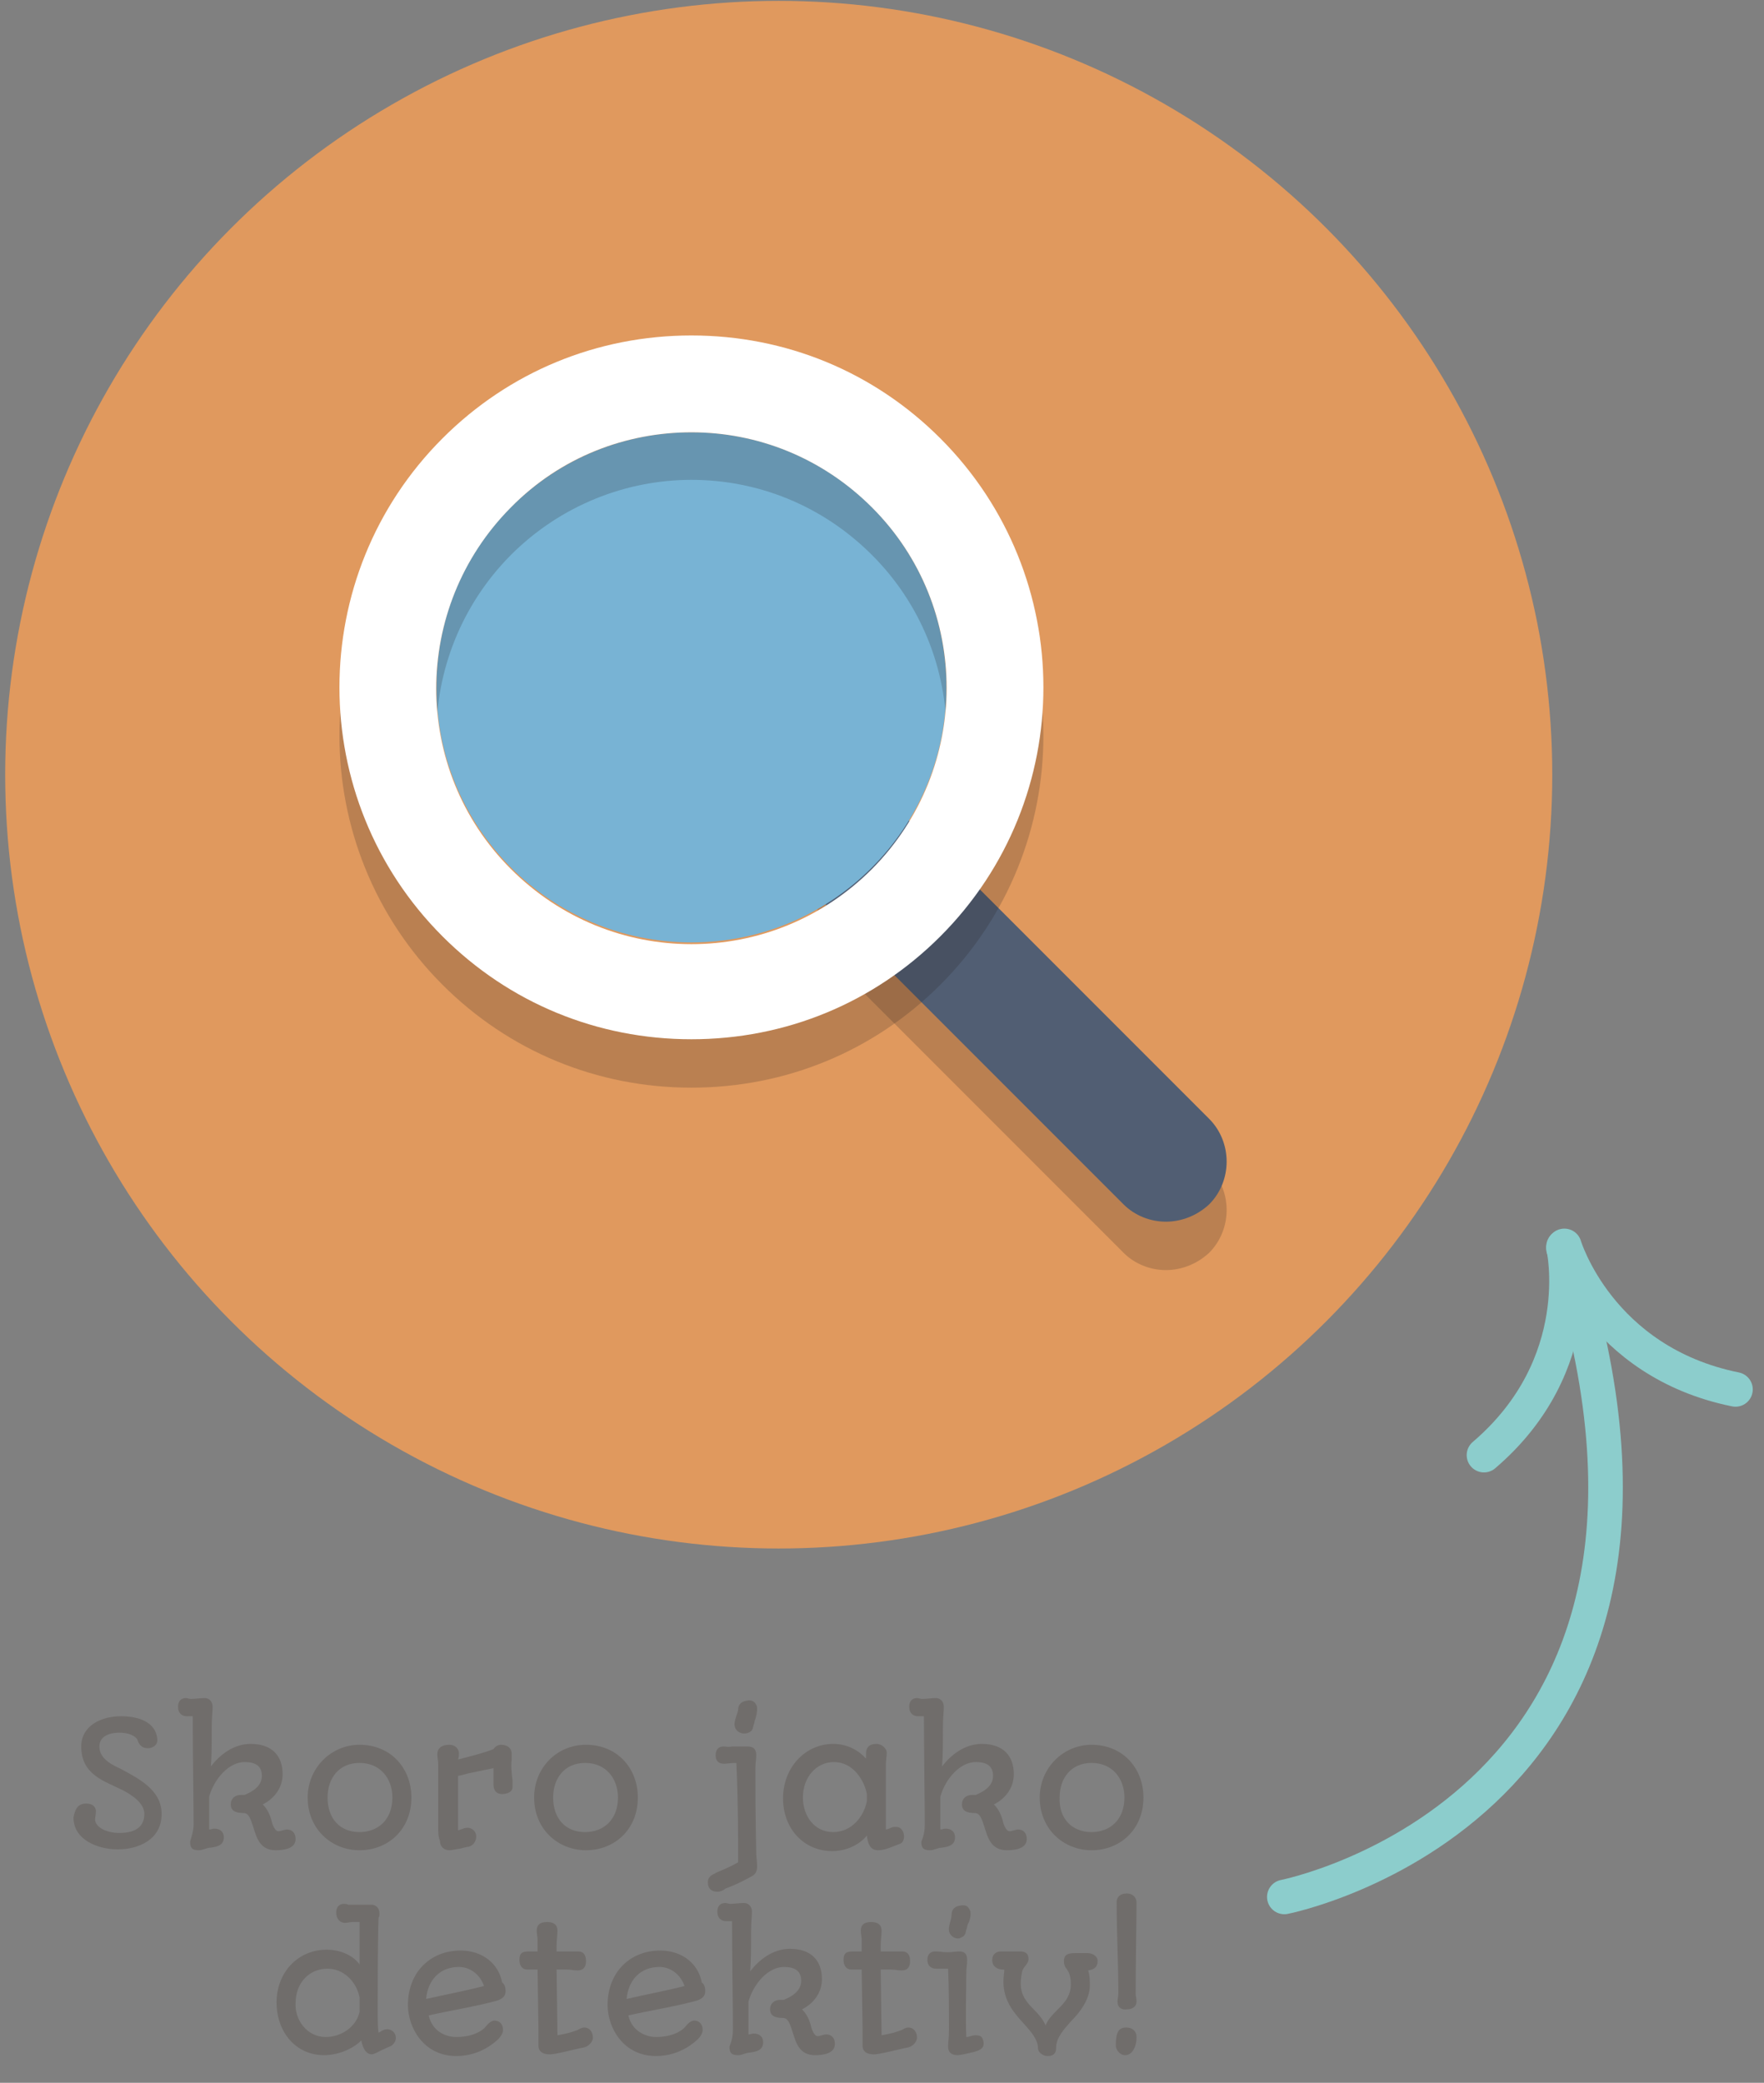 <?xml version="1.0" encoding="utf-8"?>
<!-- Generator: Adobe Illustrator 19.0.0, SVG Export Plug-In . SVG Version: 6.00 Build 0)  -->
<svg version="1.1" id="Vrstva_1" xmlns="http://www.w3.org/2000/svg" xmlns:xlink="http://www.w3.org/1999/xlink" x="0px" y="0px"
	 viewBox="0 0 204.1 240.9" style="enable-background:new 0 0 204.1 240.9;" xml:space="preserve">
<rect x="0" y="0" width="204.1" height="240.9" fill="#808080" stroke="none"/>
<style type="text/css">
	.st0{fill:#E0995E;}
	.st1{opacity:0.2;}
	.st2{fill:#231F20;}
	.st3{fill:#515E73;}
	.st4{fill:#78B3D4;}
	.st5{fill:#FFFFFF;}
	.st6{fill:#706D6B;}
	.st7{fill:none;stroke:#8CCDCC;stroke-width:4;stroke-linecap:round;stroke-miterlimit:10;}
</style>
<g id="Layer_1">
	<g id="XMLID_26_">
		<circle id="XMLID_8_" class="st0" cx="90.1" cy="89.6" r="89.5"/>
	</g>
	<g id="XMLID_23_" class="st1">
		<g id="XMLID_24_">
			<path id="XMLID_7_" class="st2" d="M134.9,146.9c-1.8,0-3.6-0.7-4.9-2l-33.5-33.5c-2.7-2.7-2.7-7.2,0-9.9c2.7-2.7,7.2-2.7,9.9,0
				l33.5,33.5c2.7,2.7,2.7,7.2,0,9.9C138.5,146.2,136.7,146.9,134.9,146.9z"/>
		</g>
	</g>
	<g id="XMLID_21_">
		<path id="XMLID_6_" class="st3" d="M134.9,141.3c-1.8,0-3.6-0.7-4.9-2l-33.5-33.5c-2.7-2.7-2.7-7.2,0-9.9c2.7-2.7,7.2-2.7,9.9,0
			l33.5,33.5c2.7,2.7,2.7,7.2,0,9.9C138.5,140.6,136.7,141.3,134.9,141.3z"/>
	</g>
	<g id="XMLID_19_">
		<ellipse id="XMLID_5_" class="st4" cx="80" cy="79.5" rx="29.5" ry="29.5"/>
	</g>
	<g id="XMLID_14_" class="st1">
		<g id="XMLID_15_">
			<path id="XMLID_16_" class="st2" d="M80,55.5c7.6,0,15.1,2.9,20.9,8.7c11.5,11.5,11.5,30.2,0,41.8c-5.8,5.8-13.3,8.7-20.9,8.7
				c-7.6,0-15.1-2.9-20.9-8.7c-11.5-11.5-11.5-30.2,0-41.8C64.9,58.4,72.5,55.5,80,55.5z M80,44.4c-10.9,0-21.1,4.2-28.8,11.9
				c-15.9,15.9-15.9,41.7,0,57.6c7.7,7.7,17.9,11.9,28.8,11.9s21.1-4.2,28.8-11.9c15.9-15.9,15.9-41.7,0-57.6
				C101.1,48.6,90.9,44.4,80,44.4L80,44.4z"/>
		</g>
	</g>
	<g id="XMLID_10_">
		<path id="XMLID_11_" class="st5" d="M80,50c7.6,0,15.1,2.9,20.9,8.7c11.5,11.5,11.5,30.2,0,41.8c-5.8,5.8-13.3,8.7-20.9,8.7
			c-7.6,0-15.1-2.9-20.9-8.7c-11.5-11.5-11.5-30.2,0-41.8C64.9,52.8,72.5,50,80,50 M80,38.8c-10.9,0-21.1,4.2-28.8,11.9
			c-15.9,15.9-15.9,41.7,0,57.6c7.7,7.7,17.9,11.9,28.8,11.9s21.1-4.2,28.8-11.9c15.9-15.9,15.9-41.7,0-57.6
			C101.1,43,90.9,38.8,80,38.8L80,38.8z"/>
	</g>
</g>
<g id="XMLID_20_">
	<path id="XMLID_22_" class="st6" d="M10,208.6c0.6,0,1.1,0.3,1.1,0.9c0,0.3-0.1,0.7-0.1,1c0.1,0.9,1.4,1.5,2.8,1.5
		c1.4,0,2.9-0.4,2.9-2.2c0-1.2-1.3-2.1-2.4-2.7c-2.2-1.1-4.9-1.8-4.9-5.1c0-2.4,2.3-3.5,4.6-3.5c2.1,0,4,0.7,4.2,2.6
		c0.1,0.7-0.5,1.1-1.1,1.1c-0.8,0-1.1-0.6-1.2-1c-0.4-0.6-1.3-0.8-2.1-0.8c-1.1,0-2.3,0.4-2.3,1.6c0,1.4,1.4,2.1,2.5,2.6
		c2,1.1,4.7,2.4,4.7,5.2c0,3-2.7,4.1-5.1,4.1c-2.1,0-5.1-1-5.1-3.7C8.7,209.2,9,208.6,10,208.6z"/>
	<path id="XMLID_27_" class="st6" d="M22.4,211c0-2.3-0.1-8.9-0.1-12.5c-0.2,0-0.4,0-0.7,0c-0.5,0-1-0.3-1-1.1c0-0.7,0.4-1,0.9-1
		c0.2,0,0.4,0.1,0.6,0.1c0.5,0,1-0.1,1.6-0.1c0.5,0,0.9,0.4,0.9,1c0,0.7-0.1,1.1-0.1,2.4c0,1.7,0,3.3-0.1,4.5c1-1.3,2.6-2.6,4.6-2.6
		c2.5,0,3.7,1.4,3.7,3.5c0,1.7-1.1,2.9-2.3,3.5c0.5,0.5,0.8,1.1,1,1.8c0.1,0.5,0.4,1.3,0.8,1.3c0.3,0,0.7-0.2,1-0.2
		c0.6,0,1,0.4,1,1.1c0,1.1-1.3,1.3-2.3,1.3c-1.8,0-2.2-1.4-2.6-2.7c-0.3-0.9-0.5-1.6-1.1-1.6c-1,0-1.5-0.3-1.5-1
		c0-0.7,0.5-1.1,1.2-1.1c0.2,0,0.3,0,0.4,0c0.7-0.3,2-0.9,2-2.2c0-1.2-0.8-1.6-2-1.6c-1.8,0-3.5,1.9-4.1,4l0,1.2c0,0.2,0,0.4,0,2.6
		c0.2,0,0.4-0.1,0.6-0.1c0.7,0,1.1,0.4,1.1,1c0,1-0.9,1.1-1.5,1.2c-0.5,0-0.9,0.3-1.4,0.3c-0.8,0-1-0.3-1-1
		C22.2,212.3,22.4,211.7,22.4,211z"/>
	<path id="XMLID_29_" class="st6" d="M41.6,201.8c3.6,0,6,2.7,6,6.1c0,3.7-2.7,6.1-6,6.1c-3.2,0-6-2.4-6-6.1
		C35.6,204.5,38.3,201.8,41.6,201.8z M41.6,211.9c2.1,0,3.8-1.4,3.8-4c0-2.2-1.4-4-3.8-4c-2.4,0-3.7,1.8-3.7,4
		C37.9,210.3,39.3,211.9,41.6,211.9z"/>
	<path id="XMLID_32_" class="st6" d="M50.7,211.4V204c0-0.4-0.1-0.7-0.1-1.1c0-0.7,0.5-1.1,1.4-1.1c0.7,0,1.1,0.5,1.1,1
		c0,0.2,0,0.4-0.1,0.7c2-0.5,3.4-0.9,4.1-1.2c0.2-0.3,0.5-0.5,0.9-0.5c0.7,0,1.2,0.4,1.2,1c0,0.2,0,0.5,0,0.7
		c-0.1,0.8,0,1.6,0.1,2.4c0,0.3,0,0.6,0,0.8c0,0.6-0.7,0.8-1.2,0.8c-0.8,0-1-0.6-1-1.1c0-0.6,0-1.2,0-1.9c-0.5,0.1-1.4,0.3-2.4,0.5
		c-0.6,0.1-1.1,0.3-1.7,0.4v6.3l0.3-0.1c0.3-0.1,0.5-0.2,0.8-0.2c0.5,0,1,0.4,1,1c0,0.6-0.4,1.1-0.9,1.2c-0.2,0-0.5,0.1-0.9,0.2
		c-0.7,0.1-1,0.2-1.3,0.2c-0.6,0-1.1-0.4-1.1-1.1C50.7,212.4,50.7,211.9,50.7,211.4z"/>
	<path id="XMLID_34_" class="st6" d="M67.8,201.8c3.6,0,6,2.7,6,6.1c0,3.7-2.7,6.1-6,6.1c-3.2,0-6-2.4-6-6.1
		C61.8,204.5,64.4,201.8,67.8,201.8z M67.7,211.9c2.1,0,3.8-1.4,3.8-4c0-2.2-1.4-4-3.8-4c-2.4,0-3.7,1.8-3.7,4
		C64,210.3,65.4,211.9,67.7,211.9z"/>
	<path id="XMLID_37_" class="st6" d="M85.4,215.4c0-0.7,0-1.4,0-2.3c0-3.4-0.1-7.2-0.2-9.2c-0.6,0-1.3,0.1-1.4,0.1c-0.5,0-1-0.2-1-1
		c0-0.7,0.4-1,0.9-1c0.4,0,0.5,0.1,1,0c0.5,0,1.1,0,1.8,0c0.9,0,1,0.6,1,1c0,0.5-0.1,0.9-0.1,1.5c0,2.9,0,4.9,0.1,9.8
		c0,0.5,0.1,1,0.1,1.6c0,0.5-0.2,0.9-0.6,1.1v0c-1.1,0.6-2.1,1.1-3,1.4c-0.4,0.3-0.7,0.4-1,0.4c-0.6,0-1.1-0.3-1.1-1.1
		c0-0.5,0.3-0.8,0.8-1C82.9,216.5,83.8,216.3,85.4,215.4z M85,199.6c-0.1-0.5,0.3-1.3,0.4-1.8c0-0.6,0.3-1,1-1.1
		c0.4-0.1,0.9,0,1.1,0.5c0.1,0.1,0.1,0.4,0.1,0.5c0,0.3-0.1,0.8-0.2,1.1c-0.1,0.2-0.1,0.5-0.2,0.7c-0.1,0.4-0.1,0.7-0.6,0.9
		C85.9,200.7,85.1,200.3,85,199.6z"/>
	<path id="XMLID_40_" class="st6" d="M96.4,201.7c1.7,0,3,0.8,3.8,1.7c0-0.2,0-0.4,0-0.6c0-0.6,0.3-1.1,1.2-1.1c0.7,0,1.2,0.6,1.2,1
		c0,0.4-0.1,0.9-0.1,1.3c0,1.4,0,2.5,0,3.4c0,0.6,0,1.3,0,1.9c0,1.2,0,2,0,2.3c0.1,0,0.4-0.1,0.6-0.2c0.2-0.1,0.3-0.1,0.6-0.1
		c0.6,0,0.9,0.6,0.9,1.1c0,0.3-0.1,0.8-0.6,0.9c-0.8,0.3-1.6,0.7-2.4,0.7c-1,0-1.2-0.9-1.3-1.7c-0.8,1-2.3,1.8-4,1.8
		c-3.3,0-5.7-2.6-5.7-6.1C90.6,204.4,93.2,201.7,96.4,201.7z M96.4,211.9c2.2,0,3.6-1.9,3.9-3.6v-0.8c-0.3-1.6-1.6-3.7-3.8-3.7
		c-2.1,0-3.6,1.8-3.6,4.1C92.9,210,94.2,211.9,96.4,211.9z"/>
	<path id="XMLID_43_" class="st6" d="M107,211c0-2.3-0.1-8.9-0.1-12.5c-0.2,0-0.4,0-0.7,0c-0.5,0-1-0.3-1-1.1c0-0.7,0.4-1,0.9-1
		c0.2,0,0.4,0.1,0.6,0.1c0.5,0,1-0.1,1.6-0.1c0.5,0,0.9,0.4,0.9,1c0,0.7-0.1,1.1-0.1,2.4c0,1.7,0,3.3-0.1,4.5c1-1.3,2.6-2.6,4.6-2.6
		c2.5,0,3.7,1.4,3.7,3.5c0,1.7-1.1,2.9-2.3,3.5c0.5,0.5,0.8,1.1,1,1.8c0.1,0.5,0.4,1.3,0.8,1.3c0.3,0,0.7-0.2,1-0.2
		c0.6,0,1,0.4,1,1.1c0,1.1-1.3,1.3-2.3,1.3c-1.8,0-2.2-1.4-2.6-2.7c-0.3-0.9-0.5-1.6-1.1-1.6c-1,0-1.5-0.3-1.5-1
		c0-0.7,0.5-1.1,1.2-1.1c0.2,0,0.3,0,0.4,0c0.7-0.3,2-0.9,2-2.2c0-1.2-0.8-1.6-2-1.6c-1.8,0-3.5,1.9-4.1,4l0,1.2c0,0.2,0,0.4,0,2.6
		c0.2,0,0.4-0.1,0.6-0.1c0.7,0,1.1,0.4,1.1,1c0,1-0.9,1.1-1.5,1.2c-0.5,0-0.9,0.3-1.4,0.3c-0.8,0-1-0.3-1-1
		C106.9,212.3,107,211.7,107,211z"/>
	<path id="XMLID_45_" class="st6" d="M126.3,201.8c3.6,0,6,2.7,6,6.1c0,3.7-2.7,6.1-6,6.1c-3.2,0-6-2.4-6-6.1
		C120.3,204.5,123,201.8,126.3,201.8z M126.3,211.9c2.1,0,3.8-1.4,3.8-4c0-2.2-1.4-4-3.8-4c-2.4,0-3.7,1.8-3.7,4
		C122.5,210.3,124,211.9,126.3,211.9z"/>
	<path id="XMLID_48_" class="st6" d="M37.8,225.5c1.5,0,3,0.6,3.8,1.7c0-0.7,0-2.5,0-4.9h-0.8c-0.3,0-0.6,0.1-0.9,0.1
		c-0.5,0-1-0.4-1-1.2c0-0.7,0.4-1,0.9-1c0.1,0,0.3,0,0.5,0.1c0.8,0,1.7,0,2.7,0c0.5,0,0.9,0.4,0.9,1c0,0.2,0,0.4-0.1,0.5
		c-0.1,2.5-0.1,9-0.1,10.4c0,1.3,0,2.3,0.1,2.9l0.2-0.1c0.3-0.2,0.5-0.3,0.8-0.3c0.4,0,1,0.3,1,1c0,0.5-0.4,0.9-0.7,1
		c-0.3,0.1-0.6,0.3-0.9,0.4c-0.4,0.2-0.9,0.5-1.2,0.5c-0.6,0-1-0.6-1.2-1.6c-1,1-2.7,1.7-4.3,1.7c-3.3,0-5.5-2.7-5.5-6.1
		C32,228.1,34.5,225.5,37.8,225.5z M37.7,235.6c1.7,0,3.5-1.1,3.9-2.9c0-1.1,0-1.2,0-1.7c-0.4-1.9-1.9-3.3-3.7-3.3
		c-2.1,0-3.7,1.6-3.7,4C34.1,233.6,35.5,235.6,37.7,235.6z"/>
	<path id="XMLID_51_" class="st6" d="M52.8,235.6c2,0,3.1-0.8,3.4-1.2c0.3-0.4,0.7-0.7,1-0.7c0.6,0,1,0.4,1,1.1
		c0,0.2-0.1,0.6-0.6,1.1c-1.1,1-2.7,1.9-4.8,1.9c-3.8,0-5.6-3.3-5.6-5.9c0-3.8,2.6-6.3,6.1-6.3c2.5,0,4.4,1.5,4.8,3.7
		c0.3,0.2,0.4,0.6,0.4,1c0,0.6-0.4,0.9-1,1.1c-2.6,0.7-5.2,1.1-7.9,1.7C50,234.9,51.5,235.6,52.8,235.6z M56,229.7
		c-0.4-1.2-1.5-2.2-2.9-2.2c-2.2,0-3.6,1.5-3.8,3.7C51.5,230.7,53.7,230.3,56,229.7z"/>
	<path id="XMLID_54_" class="st6" d="M62.3,234.6l-0.1-6.8l-1.2,0c-0.6,0-0.9-0.5-0.9-1.1c0-1,0.5-1,1.4-1h0.7v-0.4
		c0-0.5,0-0.8,0-0.9c0-0.4-0.1-0.7-0.1-1.1c0-0.6,0.3-1,1.2-1c0.6,0,1.2,0.2,1.2,1c0,0.5-0.1,1.1-0.1,1.7v0.7c1,0,1.5,0,1.9,0
		c0,0,0.1,0,0.1,0c0.2,0,0.4,0,0.5,0c0.5,0,0.9,0.3,0.9,1.1c0,0.6-0.2,1.1-1,1.1c-0.4,0-0.8-0.1-1.2-0.1l-1.2,0l0.1,7.6
		c1.1-0.2,1.5-0.3,2.3-0.6c0.2-0.1,0.5-0.3,0.8-0.3c0.6,0,1,0.5,1,1.2c0,0.3-0.3,0.9-1,1.1c-1.1,0.2-3.6,0.9-4.1,0.8
		c-0.5,0-1.2-0.2-1.2-1L62.3,234.6z"/>
	<path id="XMLID_56_" class="st6" d="M75.9,235.6c2,0,3.1-0.8,3.4-1.2c0.3-0.4,0.7-0.7,1-0.7c0.6,0,1,0.4,1,1.1
		c0,0.2-0.1,0.6-0.6,1.1c-1.1,1-2.7,1.9-4.8,1.9c-3.8,0-5.6-3.3-5.6-5.9c0-3.8,2.6-6.3,6.1-6.3c2.5,0,4.4,1.5,4.8,3.7
		c0.3,0.2,0.4,0.6,0.4,1c0,0.6-0.4,0.9-1,1.1c-2.6,0.7-5.2,1.1-7.9,1.7C73.1,234.9,74.7,235.6,75.9,235.6z M79.2,229.7
		c-0.4-1.2-1.5-2.2-2.9-2.2c-2.2,0-3.6,1.5-3.8,3.7C74.6,230.7,76.9,230.3,79.2,229.7z"/>
	<path id="XMLID_59_" class="st6" d="M84.8,234.7c0-2.3-0.1-8.9-0.1-12.5c-0.2,0-0.4,0-0.7,0c-0.5,0-1-0.3-1-1.1c0-0.7,0.4-1,0.9-1
		c0.2,0,0.4,0.1,0.6,0.1c0.5,0,1-0.1,1.6-0.1c0.5,0,0.9,0.4,0.9,1c0,0.7-0.1,1.1-0.1,2.4c0,1.7,0,3.3-0.1,4.5c1-1.3,2.6-2.6,4.6-2.6
		c2.5,0,3.7,1.4,3.7,3.5c0,1.7-1.1,2.9-2.3,3.5c0.5,0.5,0.8,1.1,1,1.8c0.1,0.5,0.4,1.3,0.8,1.3c0.3,0,0.7-0.2,1-0.2
		c0.6,0,1,0.4,1,1.1c0,1.1-1.3,1.3-2.3,1.3c-1.8,0-2.2-1.4-2.6-2.7c-0.3-0.9-0.5-1.6-1.1-1.6c-1,0-1.5-0.3-1.5-1
		c0-0.7,0.5-1.1,1.2-1.1c0.2,0,0.3,0,0.4,0c0.7-0.3,2-0.9,2-2.2c0-1.2-0.8-1.6-2-1.6c-1.8,0-3.5,1.9-4.1,4l0,1.2c0,0.2,0,0.4,0,2.6
		c0.2,0,0.4-0.1,0.6-0.1c0.7,0,1.1,0.4,1.1,1c0,1-0.9,1.1-1.5,1.2c-0.5,0-0.9,0.3-1.4,0.3c-0.8,0-1-0.3-1-1
		C84.7,236,84.8,235.4,84.8,234.7z"/>
	<path id="XMLID_61_" class="st6" d="M99.8,234.6l-0.1-6.8l-1.2,0c-0.6,0-0.9-0.5-0.9-1.1c0-1,0.5-1,1.4-1h0.7v-0.4
		c0-0.5,0-0.8,0-0.9c0-0.4-0.1-0.7-0.1-1.1c0-0.6,0.3-1,1.2-1c0.6,0,1.2,0.2,1.2,1c0,0.5-0.1,1.1-0.1,1.7v0.7c1,0,1.5,0,1.9,0
		c0,0,0.1,0,0.1,0c0.2,0,0.4,0,0.5,0c0.5,0,0.9,0.3,0.9,1.1c0,0.6-0.2,1.1-1,1.1c-0.4,0-0.8-0.1-1.2-0.1l-1.2,0l0.1,7.6
		c1.1-0.2,1.5-0.3,2.3-0.6c0.2-0.1,0.5-0.3,0.8-0.3c0.6,0,1,0.5,1,1.2c0,0.3-0.3,0.9-1,1.1c-1.1,0.2-3.6,0.9-4.1,0.8
		c-0.5,0-1.2-0.2-1.2-1L99.8,234.6z"/>
	<path id="XMLID_63_" class="st6" d="M109.8,234.7c0-2.3,0-4.5-0.1-7c-0.4,0-1,0-1.4,0c-0.5,0-1-0.3-1-1c0-0.7,0.4-1,0.9-1
		c0.5,0,1,0.1,1.4,0.1c0.5,0,1-0.1,1.4-0.1c0.7,0,0.9,0.4,0.9,1c0,0.5-0.1,1-0.1,1.6c0,2.3-0.1,4.6,0,7.3c0.4,0,0.6-0.2,1.1-0.2
		c0.7,0,0.8,0.3,0.9,0.8c0.1,0.6-0.3,0.9-1,1.1c-0.8,0.2-1.7,0.4-2,0.4c-0.8,0-1.1-0.4-1.1-1C109.7,236,109.8,235.9,109.8,234.7z
		 M109.8,223.3c-0.1-0.5,0.3-1.3,0.3-1.8c0-0.6,0.3-1,1-1.1c0.5-0.1,0.9,0,1.1,0.5c0.1,0.1,0.1,0.4,0.1,0.5c0,0.3-0.1,0.8-0.3,1.1
		c-0.1,0.2-0.1,0.5-0.2,0.7c-0.1,0.4-0.1,0.7-0.6,0.9C110.7,224.4,109.9,224,109.8,223.3z"/>
	<path id="XMLID_66_" class="st6" d="M116.1,229.2c0-0.6,0.1-1,0.1-1.4h-0.2c-0.5,0-1.2-0.3-1.2-1.1c0-0.7,0.5-1,1-1
		c0,0,0.2,0,0.4,0c0.1,0,0.3,0,0.3,0c0.5,0,0.9,0,1.5,0c0.9,0,1,0.5,1,0.9c0,0.5-0.5,0.8-0.7,1.3c-0.1,0.3-0.2,1.1-0.2,1.5
		c0,1.4,0.7,2.2,1.6,3.1c0.5,0.5,1,1.1,1.3,1.8l0-0.1c0.3-0.7,0.8-1.2,1.3-1.7c0.8-0.8,1.6-1.6,1.6-3c0-1.1-0.3-1.5-0.5-1.8
		c-0.2-0.2-0.3-0.5-0.3-0.9c0-0.5,0.2-0.9,1.2-0.9c0.4,0,0.9,0,1.6,0c0.4,0,1.1,0.3,1.1,0.9c0,0.6-0.3,1-1.1,1.1
		c0.2,0.5,0.2,1.4,0.2,1.7c0,1.7-1.2,3.2-2.2,4.2c-0.8,0.9-1.7,1.9-1.7,3c0,1-0.7,1-1,1c-0.5,0-1.1-0.4-1.1-0.9c0-1-0.8-1.9-1.6-2.8
		C117.3,232.8,116.1,231.4,116.1,229.2z"/>
	<path id="XMLID_68_" class="st6" d="M130.3,234.5c0.7,0,1.2,0.4,1.2,1.1c0,1.3-0.6,2.1-1.3,2.1c-0.7,0-1.1-0.7-1.1-1.1
		C129.1,235.1,129.4,234.5,130.3,234.5z M129.3,231.5c0-0.3,0.1-0.6,0.1-0.9c0-3.5-0.2-6.9-0.2-10.6c0-0.5,0.3-1,1.2-1
		c0.5,0,1.1,0.3,1.1,1.1c0,1.7-0.1,6.9-0.1,10.5c0,0.3,0.1,0.5,0.1,0.9c0,0.6-0.5,0.9-1.1,0.9C129.8,232.5,129.3,232.2,129.3,231.5z
		"/>
</g>
<path id="XMLID_18_" class="st7" d="M148.6,219.4c0,0,53.2-10.4,32.3-75"/>
<path id="XMLID_17_" class="st7" d="M171.7,168.3c12.3-10.5,9.2-24.1,9.2-24.1"/>
<path id="XMLID_13_" class="st7" d="M200.8,160.7c-15.8-3.2-19.8-16.6-19.8-16.6"/>
</svg>
